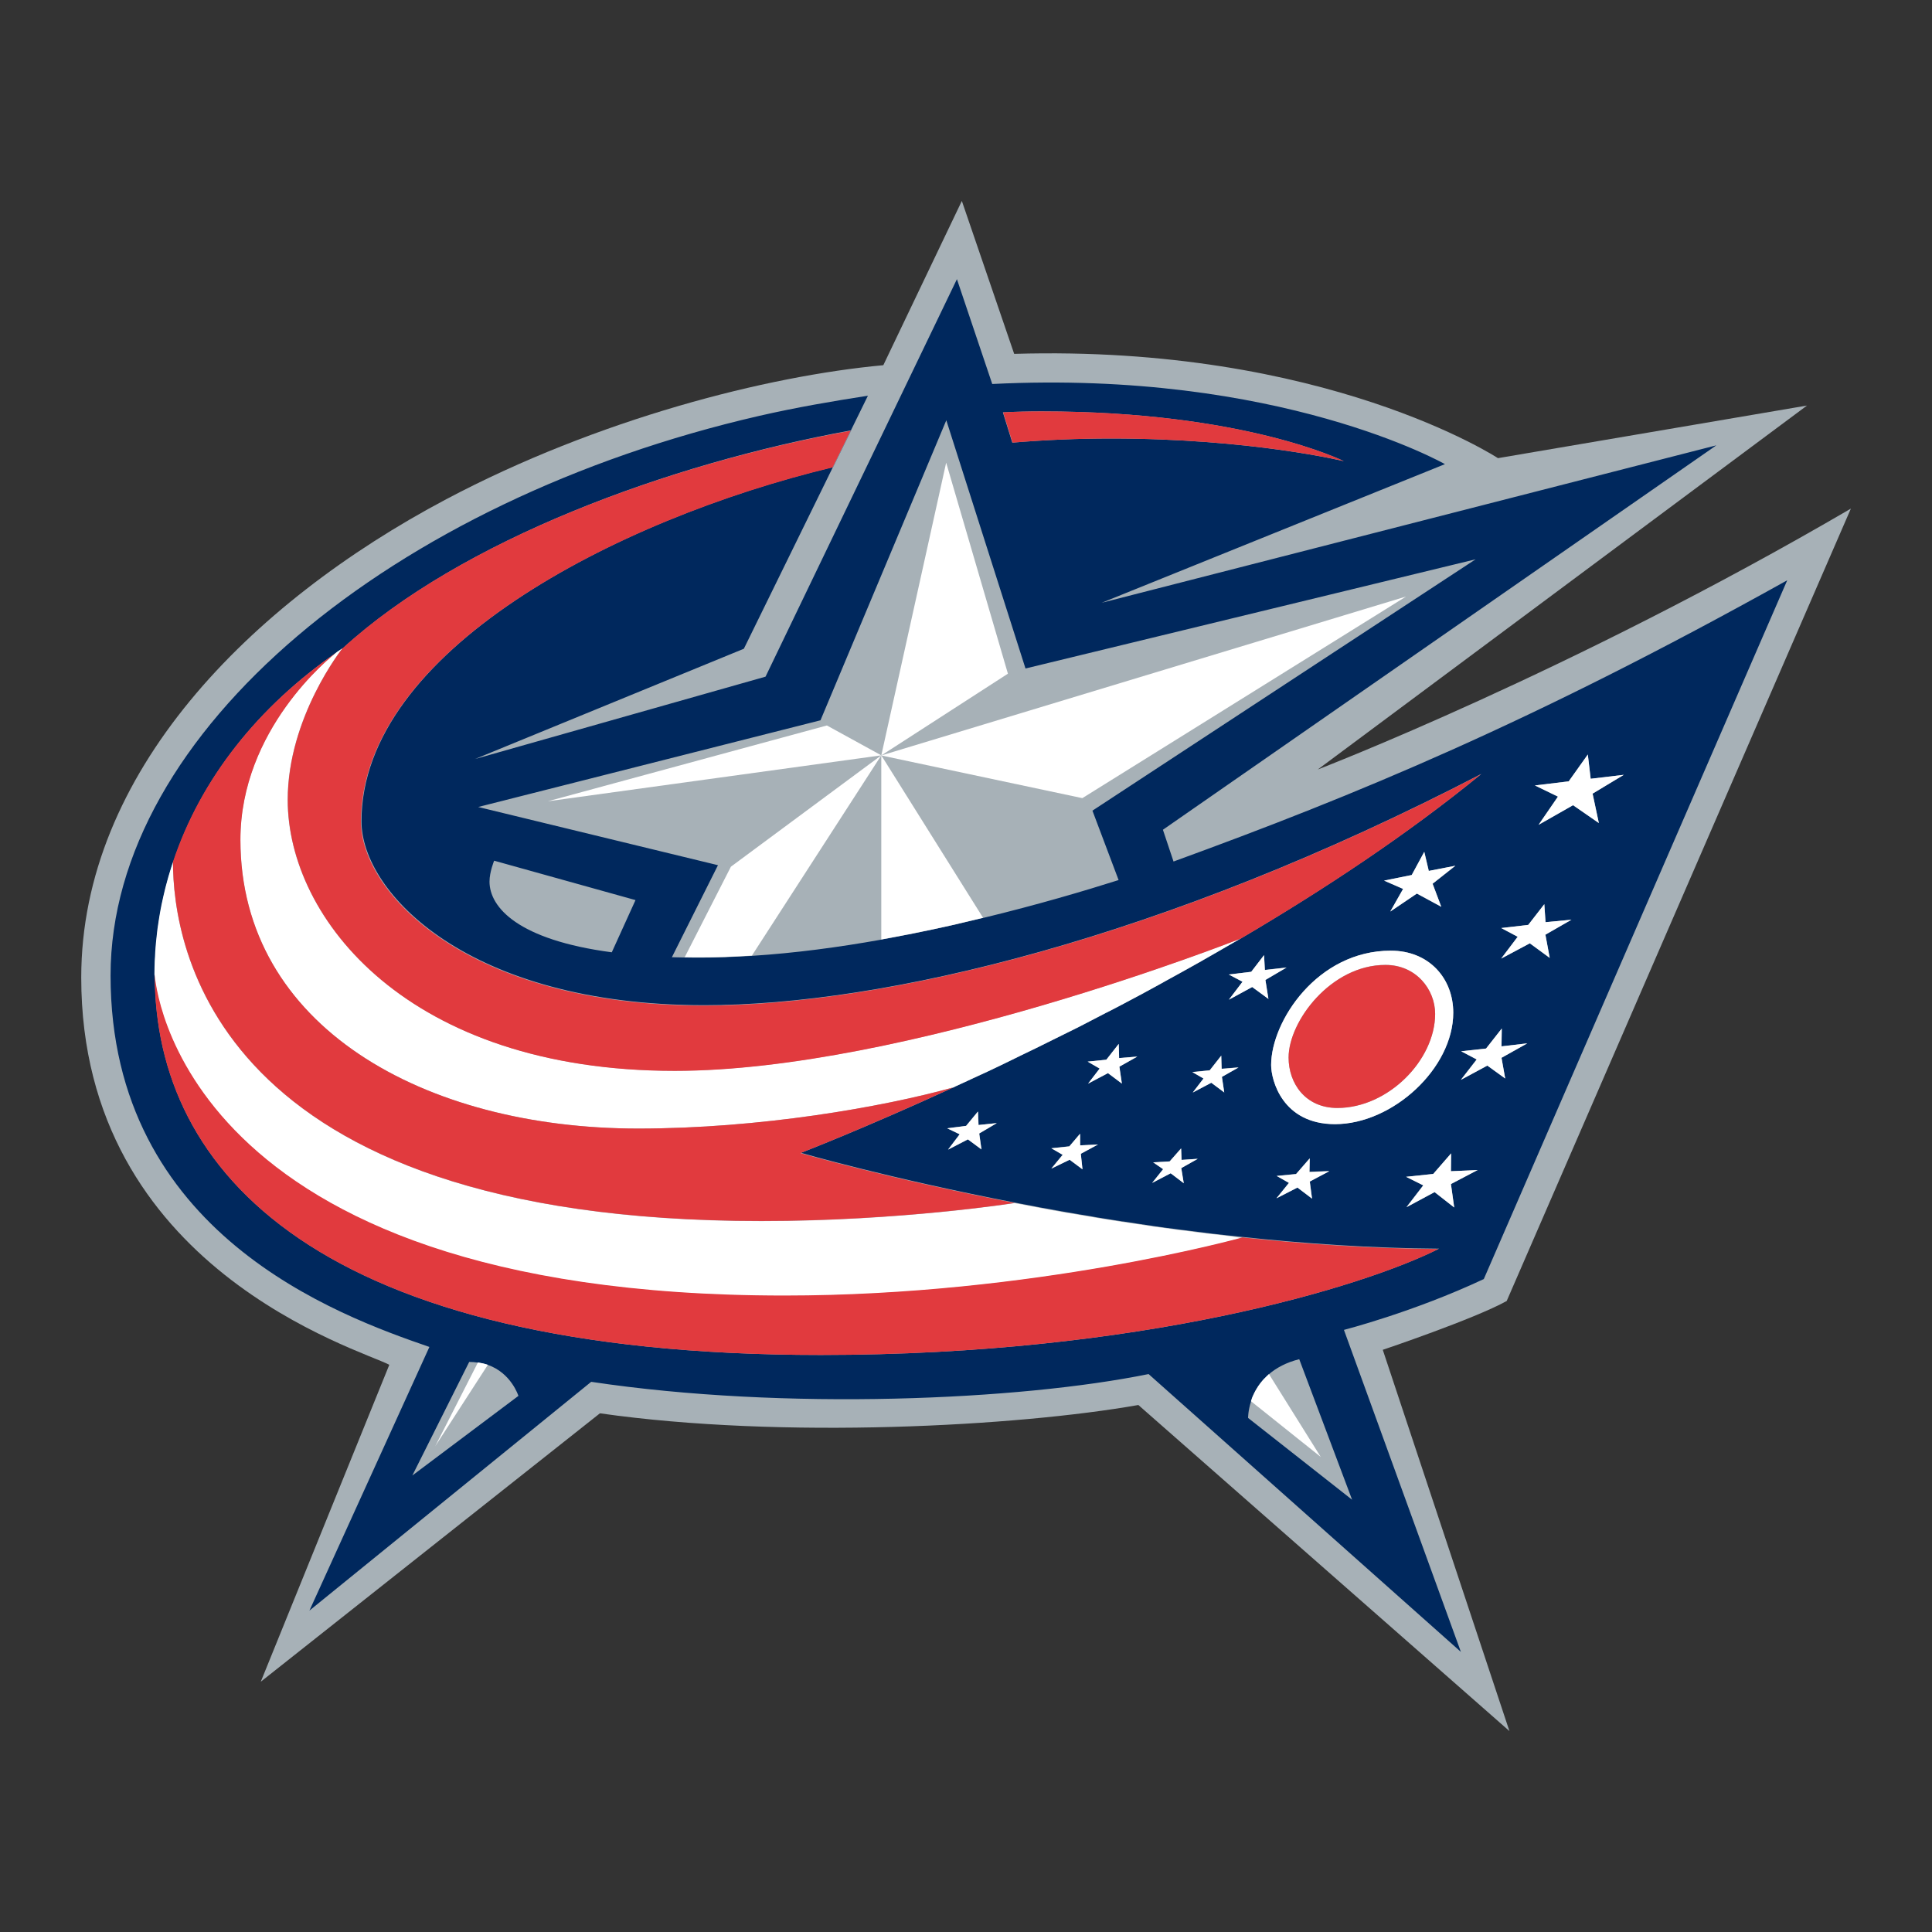 <svg width="79" height="79" viewBox="0 0 79 79" fill="none" xmlns="http://www.w3.org/2000/svg">
<rect x="0" y="0" width="79" height="79" fill="#333333" stroke="none"/>
<path d="M61.609 53.198L75.683 20.797C64.207 27.502 53.884 31.465 53.884 31.465L73.889 16.583L61.252 18.734C61.252 18.734 54.173 14.091 41.47 14.47L39.33 8.216L36.119 14.933C31.348 15.373 24.431 17.14 18.249 20.412C10.195 24.676 3.322 31.627 3.322 39.971C3.322 51.888 14.743 55.177 15.919 55.807L10.663 68.766L24.531 57.791C32.011 58.856 41.61 58.321 46.548 57.451L61.721 70.784L56.542 55.194C56.548 55.194 60.299 53.928 61.609 53.198Z" fill="#A7B1B7"/>
<path d="M60.673 52.301L73.08 23.728C62.607 29.564 55.405 32.524 47.986 35.228L47.552 33.929L70.182 18.21L45.049 24.648L59.084 18.979C59.084 18.979 52.317 15.117 40.573 15.702L39.129 11.415L31.303 27.669L19.425 31.036L30.417 26.527L35.489 16.181C34.079 16.399 32.574 16.655 31.041 17.006C16.081 20.445 4.521 29.921 4.521 39.887C4.521 50.439 13.823 53.789 17.558 55.077L12.653 65.857L24.174 56.503C32.095 57.691 41.705 57.256 46.966 56.186L59.736 67.546L54.954 54.38C54.948 54.38 57.774 53.661 60.673 52.301ZM59.463 49.374L58.661 48.745L57.512 49.358L58.198 48.466L57.496 48.12L58.605 48.003L59.341 47.161L59.329 47.892L60.422 47.842L59.329 48.416L59.463 49.374ZM53.65 49.012L53.053 48.555L52.195 48.995L52.702 48.365L52.2 48.081L52.997 48.003L53.555 47.362L53.544 47.914L54.357 47.88L53.56 48.304L53.65 49.012ZM51.977 43.55C51.977 41.766 53.861 38.873 56.871 38.873C58.438 38.873 59.424 40.005 59.424 41.409C59.424 43.689 56.949 45.963 54.592 45.963C52.434 45.963 51.977 44.163 51.977 43.55ZM51.866 40.846L51.203 40.356L50.249 40.874L50.807 40.144L50.249 39.848L51.164 39.737L51.688 39.051L51.721 39.659L52.607 39.559L51.743 40.066L51.866 40.846ZM50.06 44.67L49.53 44.274L48.772 44.67L49.213 44.096L48.756 43.834L49.464 43.761L49.937 43.159L49.948 43.7L50.64 43.644L49.96 44.029L50.06 44.67ZM48.404 48.382L47.869 47.975L47.111 48.371L47.557 47.808L47.15 47.529L47.825 47.49L48.293 46.955L48.31 47.429L48.973 47.384L48.298 47.763L48.404 48.382ZM58.934 37.078L57.936 36.537L56.849 37.273L57.373 36.348L56.598 36.008L57.73 35.779L58.242 34.832L58.426 35.612L59.513 35.4L58.583 36.136L58.934 37.078ZM64.145 31.95L64.926 30.852L65.043 31.844L66.397 31.683L65.121 32.452L65.377 33.65L64.318 32.92L62.913 33.723L63.705 32.574L62.763 32.117L64.145 31.95ZM61.386 37.948L62.49 37.819L63.148 36.972L63.198 37.708L64.257 37.608L63.192 38.215L63.365 39.168L62.551 38.572L61.381 39.196L62.055 38.304L61.386 37.948ZM61.408 42.056L61.397 42.786L62.451 42.663L61.397 43.254L61.548 44.096L60.818 43.572L59.736 44.151L60.383 43.321L59.748 42.986L60.762 42.875L61.408 42.056ZM42.591 16.822C50.89 16.822 54.948 18.857 54.948 18.857C54.948 18.857 51.147 17.931 45.434 17.931C44.085 17.931 42.736 17.987 41.398 18.099H41.392L41.008 16.861C41.554 16.833 42.084 16.822 42.591 16.822ZM33.55 29.453L38.695 17.185L41.933 27.335L60.338 22.87L44.67 33.148L45.74 35.986C44.352 36.426 42.412 37 40.2 37.535C40.183 37.541 40.16 37.546 40.144 37.546C39.843 37.619 39.542 37.691 39.23 37.764C39.202 37.769 39.174 37.775 39.141 37.786C38.494 37.931 37.831 38.076 37.156 38.21C37.134 38.215 37.112 38.221 37.089 38.221C36.766 38.282 36.443 38.343 36.119 38.405C36.092 38.41 36.064 38.416 36.036 38.422C34.297 38.734 32.502 38.973 30.746 39.085C30.724 39.085 30.701 39.085 30.674 39.09C30.361 39.107 30.049 39.124 29.743 39.135C29.704 39.135 29.665 39.135 29.626 39.141C29.302 39.152 28.985 39.157 28.667 39.157C28.444 39.157 28.232 39.157 28.02 39.152C28.015 39.152 28.004 39.152 27.998 39.152C27.82 39.146 27.647 39.146 27.474 39.141L29.358 35.378L19.553 32.998L33.55 29.453ZM25.986 36.805L25.016 38.94C21.187 38.433 20.016 37.106 20.016 36.047C20.016 35.651 20.206 35.194 20.206 35.194L25.986 36.805ZM16.861 60.333L19.186 55.69C19.308 55.69 19.425 55.701 19.537 55.718C19.57 55.723 19.604 55.729 19.637 55.734C19.671 55.74 19.71 55.745 19.743 55.751C19.81 55.768 19.877 55.784 19.938 55.807C20.908 56.141 21.198 57.078 21.198 57.078L16.861 60.333ZM33.561 55.405C12.982 55.405 6.332 47.886 6.332 39.865C6.332 39.854 6.332 39.848 6.332 39.837C6.332 39.837 6.332 39.837 6.332 39.832C6.332 39.815 6.332 39.798 6.332 39.782C6.332 39.614 6.338 39.447 6.343 39.28C6.343 39.224 6.349 39.168 6.354 39.107C6.36 38.979 6.371 38.851 6.377 38.722C6.382 38.656 6.388 38.594 6.393 38.527C6.405 38.405 6.416 38.282 6.432 38.165C6.438 38.098 6.449 38.037 6.455 37.97C6.471 37.847 6.488 37.719 6.51 37.596C6.522 37.541 6.527 37.485 6.538 37.429C6.566 37.273 6.594 37.123 6.622 36.972C6.627 36.944 6.633 36.922 6.639 36.894C6.678 36.716 6.717 36.537 6.761 36.359C6.772 36.32 6.784 36.281 6.789 36.248C6.823 36.108 6.862 35.974 6.901 35.835C6.917 35.779 6.934 35.724 6.951 35.668C6.984 35.551 7.023 35.428 7.062 35.311C7.073 35.283 7.079 35.255 7.09 35.228V35.233C8.222 31.827 10.579 28.879 13.784 26.666C13.796 26.655 13.807 26.649 13.807 26.649C13.868 26.605 13.935 26.56 13.996 26.521C14.007 26.515 14.013 26.51 14.024 26.504C18.857 22.084 27.312 18.968 34.804 17.597L34.068 19.096C25.122 21.248 14.782 26.66 14.782 33.583C14.782 36.487 19.119 41.102 28.801 41.102C36.114 41.102 47.524 38.422 60.578 31.643C57.579 34.096 54.157 36.359 50.762 38.36C50.734 38.377 50.706 38.394 50.684 38.405C50.467 38.533 50.255 38.656 50.038 38.778C50.004 38.8 49.965 38.817 49.932 38.84C49.681 38.984 49.425 39.129 49.174 39.274C49.168 39.28 49.163 39.28 49.157 39.285C48.923 39.419 48.683 39.553 48.449 39.681C48.399 39.709 48.349 39.737 48.298 39.765C48.081 39.887 47.858 40.005 47.641 40.127C47.618 40.138 47.596 40.155 47.574 40.166C47.329 40.3 47.083 40.434 46.838 40.567C46.81 40.584 46.777 40.601 46.749 40.618C46.537 40.729 46.325 40.841 46.119 40.952C46.069 40.98 46.024 41.002 45.974 41.03C45.746 41.153 45.517 41.27 45.289 41.387C45.283 41.387 45.277 41.392 45.272 41.392C45.032 41.515 44.798 41.638 44.564 41.76C44.519 41.783 44.48 41.805 44.436 41.827C44.246 41.928 44.057 42.022 43.867 42.117C43.817 42.139 43.767 42.167 43.717 42.19C43.271 42.412 42.831 42.63 42.401 42.842C42.34 42.87 42.284 42.897 42.228 42.925C42.067 43.003 41.905 43.081 41.743 43.159C41.688 43.187 41.632 43.215 41.576 43.243C41.376 43.338 41.175 43.438 40.98 43.533C40.93 43.555 40.88 43.583 40.829 43.605C40.684 43.678 40.54 43.745 40.395 43.812C40.317 43.85 40.239 43.884 40.155 43.923C40.044 43.979 39.926 44.029 39.815 44.079C39.731 44.118 39.648 44.157 39.564 44.196C39.403 44.269 39.246 44.341 39.09 44.413C39.062 44.425 39.035 44.436 39.012 44.453C35.278 46.169 32.753 47.139 32.753 47.139C32.753 47.139 36.32 48.176 41.554 49.185C41.872 49.246 42.189 49.307 42.518 49.369C42.546 49.374 42.58 49.38 42.608 49.386C42.931 49.447 43.26 49.502 43.594 49.564C43.627 49.569 43.661 49.575 43.694 49.581C44.029 49.636 44.369 49.698 44.715 49.753C44.742 49.759 44.776 49.764 44.804 49.77C45.16 49.831 45.523 49.887 45.891 49.943C45.907 49.943 45.924 49.948 45.941 49.948C46.32 50.004 46.704 50.066 47.095 50.121C47.117 50.127 47.134 50.127 47.156 50.132C47.524 50.183 47.897 50.238 48.271 50.283C48.321 50.288 48.371 50.294 48.421 50.3C48.767 50.344 49.118 50.389 49.469 50.433C49.541 50.444 49.608 50.45 49.681 50.456C50.015 50.495 50.35 50.534 50.69 50.567C53.332 50.851 56.096 51.041 58.844 51.058C55.745 52.618 46.671 55.405 33.561 55.405ZM45.874 44.308L45.305 43.884L44.492 44.313L44.965 43.694L44.475 43.41L45.238 43.332L45.746 42.685L45.757 43.265L46.504 43.204L45.768 43.616L45.874 44.308ZM44.263 47.814L43.733 47.418L42.986 47.78L43.449 47.217L42.986 46.95L43.722 46.872L44.157 46.359L44.163 46.833L44.893 46.799L44.191 47.178L44.263 47.814ZM40.133 47L39.581 46.593L38.767 47.011L39.241 46.381L38.734 46.136L39.508 46.041L39.993 45.45L40.016 46.002L40.763 45.924L40.044 46.348L40.133 47ZM55.288 61.325L51.035 57.98C51.035 57.98 51.03 57.685 51.158 57.295C51.169 57.267 51.18 57.239 51.186 57.211C51.191 57.2 51.197 57.184 51.197 57.172C51.219 57.117 51.242 57.061 51.27 57.005C51.275 56.988 51.286 56.972 51.297 56.949C51.32 56.905 51.342 56.86 51.37 56.816C51.381 56.799 51.392 56.782 51.403 56.76C51.437 56.704 51.476 56.643 51.52 56.587C51.531 56.57 51.543 56.559 51.554 56.542C51.587 56.498 51.626 56.448 51.671 56.403C51.688 56.386 51.704 56.37 51.721 56.353C51.777 56.297 51.832 56.242 51.894 56.186C52.189 55.935 52.59 55.712 53.126 55.578L55.288 61.325Z" fill="#00285D"/>
<path d="M49.653 50.472C49.58 50.467 49.514 50.456 49.441 50.45C49.09 50.406 48.739 50.367 48.393 50.316C48.343 50.311 48.293 50.305 48.243 50.3C47.869 50.249 47.496 50.199 47.128 50.149C47.106 50.144 47.083 50.144 47.066 50.138C46.676 50.082 46.292 50.027 45.913 49.965C45.896 49.965 45.879 49.96 45.863 49.96C45.495 49.904 45.132 49.843 44.776 49.787C44.748 49.781 44.714 49.776 44.687 49.77C44.341 49.714 44.001 49.653 43.666 49.597C43.633 49.592 43.599 49.586 43.566 49.581C43.232 49.525 42.903 49.464 42.58 49.402C42.552 49.397 42.518 49.391 42.49 49.386C42.161 49.324 41.844 49.263 41.526 49.202C41.515 49.202 41.498 49.196 41.481 49.196C41.481 49.196 36.833 49.932 31.131 49.932C8.645 49.932 7.073 38.617 7.073 35.25V35.244C7.062 35.272 7.057 35.3 7.045 35.328C7.006 35.445 6.973 35.562 6.934 35.685C6.917 35.74 6.9 35.796 6.884 35.852C6.845 35.986 6.811 36.125 6.772 36.264C6.761 36.303 6.75 36.343 6.744 36.376C6.7 36.554 6.661 36.733 6.622 36.911C6.616 36.939 6.611 36.961 6.605 36.989C6.577 37.139 6.544 37.296 6.521 37.446C6.51 37.502 6.505 37.558 6.494 37.613C6.477 37.736 6.455 37.864 6.438 37.987C6.432 38.054 6.421 38.115 6.416 38.182C6.404 38.304 6.388 38.422 6.377 38.544C6.371 38.611 6.365 38.672 6.36 38.739C6.349 38.867 6.343 38.996 6.337 39.124C6.332 39.18 6.332 39.235 6.326 39.297C6.321 39.464 6.315 39.631 6.315 39.798C6.315 39.815 6.315 39.832 6.315 39.849C6.315 39.849 6.315 39.849 6.315 39.854C6.332 40.144 7.252 52.992 32.061 52.992C42.273 52.992 50.79 50.617 50.79 50.617C50.745 50.612 50.695 50.606 50.651 50.601C50.327 50.545 49.987 50.511 49.653 50.472Z" fill="white"/>
<path d="M26.092 46.147C31.058 46.147 36.053 45.278 38.984 44.464C39.012 44.453 39.04 44.441 39.062 44.425C39.218 44.352 39.375 44.28 39.536 44.207C39.62 44.168 39.703 44.129 39.787 44.09C39.898 44.04 40.01 43.984 40.127 43.934C40.205 43.895 40.283 43.862 40.367 43.823C40.512 43.756 40.657 43.683 40.801 43.617C40.852 43.594 40.902 43.572 40.952 43.544C41.147 43.449 41.348 43.355 41.548 43.254C41.604 43.226 41.66 43.199 41.716 43.171C41.877 43.093 42.039 43.015 42.201 42.937C42.256 42.909 42.318 42.881 42.373 42.853C42.803 42.641 43.243 42.424 43.689 42.201C43.739 42.178 43.789 42.151 43.839 42.128C44.029 42.033 44.218 41.939 44.408 41.838C44.453 41.816 44.492 41.794 44.536 41.772C44.77 41.649 45.004 41.532 45.244 41.404C45.249 41.404 45.255 41.398 45.261 41.398C45.489 41.281 45.718 41.158 45.946 41.041C45.996 41.014 46.041 40.991 46.091 40.963C46.303 40.852 46.509 40.74 46.721 40.629C46.749 40.612 46.782 40.596 46.81 40.579C47.056 40.445 47.301 40.317 47.546 40.177C47.568 40.166 47.591 40.15 47.613 40.138C47.83 40.021 48.048 39.899 48.271 39.776C48.321 39.748 48.371 39.72 48.421 39.693C48.655 39.559 48.895 39.431 49.129 39.297C49.135 39.291 49.14 39.291 49.146 39.286C49.397 39.141 49.647 39.001 49.904 38.851C49.937 38.828 49.976 38.812 50.01 38.789C50.227 38.667 50.439 38.539 50.656 38.416C50.684 38.399 50.712 38.383 50.734 38.371C50.612 38.422 37.017 43.784 27.586 43.784C16.711 43.784 11.761 37.58 11.761 32.703C11.761 29.325 14.002 26.51 14.002 26.51C13.991 26.516 13.985 26.521 13.974 26.527C13.913 26.571 13.846 26.616 13.784 26.655C13.784 26.655 13.773 26.66 13.762 26.672C13.461 26.906 9.827 29.832 9.827 34.341C9.832 41.967 17.341 46.147 26.092 46.147Z" fill="white"/>
<path d="M38.689 18.918L36.036 30.891L41.214 27.547L38.689 18.918Z" fill="white"/>
<path d="M29.887 35.439L27.998 39.141C28.003 39.141 28.015 39.141 28.02 39.141C28.232 39.146 28.444 39.146 28.667 39.146C28.985 39.146 29.302 39.141 29.625 39.129C29.665 39.129 29.703 39.129 29.742 39.124C30.049 39.113 30.361 39.096 30.673 39.079C30.696 39.079 30.718 39.079 30.746 39.074L36.036 30.886L33.812 29.665L22.402 32.764L36.036 30.886L29.887 35.439Z" fill="white"/>
<path d="M19.643 55.729C19.609 55.723 19.576 55.712 19.542 55.712L17.798 59.135L19.949 55.807C19.888 55.785 19.821 55.768 19.754 55.751C19.715 55.74 19.676 55.734 19.643 55.729Z" fill="white"/>
<path d="M51.888 56.186C51.827 56.242 51.766 56.297 51.715 56.353C51.699 56.37 51.682 56.386 51.665 56.403C51.626 56.448 51.587 56.492 51.548 56.542C51.537 56.559 51.526 56.57 51.515 56.587C51.47 56.643 51.431 56.704 51.398 56.76C51.386 56.777 51.375 56.793 51.364 56.816C51.336 56.86 51.314 56.905 51.292 56.949C51.281 56.966 51.275 56.983 51.264 57.005C51.236 57.061 51.214 57.117 51.191 57.172C51.186 57.184 51.18 57.2 51.18 57.211C51.169 57.239 51.158 57.267 51.152 57.295L54.006 59.575L51.888 56.186Z" fill="white"/>
<path d="M36.036 38.416C36.063 38.41 36.091 38.405 36.119 38.399C36.448 38.338 36.771 38.282 37.089 38.215C37.111 38.21 37.134 38.204 37.156 38.204C37.831 38.07 38.494 37.931 39.14 37.781C39.168 37.775 39.196 37.769 39.23 37.758C39.536 37.686 39.843 37.613 40.144 37.541C40.16 37.535 40.183 37.53 40.199 37.53L36.036 30.886V38.416Z" fill="white"/>
<path d="M57.495 24.392L36.036 30.891L44.257 32.636L57.495 24.392Z" fill="white"/>
<path d="M40.01 46.002L39.987 45.45L39.503 46.036L38.728 46.136L39.241 46.381L38.767 47.006L39.575 46.587L40.132 47L40.038 46.348L40.757 45.924L40.01 46.002Z" fill="white"/>
<path d="M44.168 46.833V46.359L43.728 46.877L42.992 46.955L43.455 47.223L42.992 47.786L43.739 47.423L44.263 47.814L44.196 47.178L44.898 46.799L44.168 46.833Z" fill="white"/>
<path d="M45.762 43.265L45.745 42.685L45.238 43.332L44.475 43.41L44.965 43.694L44.491 44.308L45.305 43.878L45.874 44.308L45.773 43.616L46.504 43.204L45.762 43.265Z" fill="white"/>
<path d="M49.954 43.706L49.937 43.171L49.469 43.767L48.755 43.84L49.212 44.102L48.772 44.676L49.53 44.274L50.06 44.67L49.965 44.035L50.645 43.65L49.954 43.706Z" fill="white"/>
<path d="M48.315 47.429L48.298 46.961L47.83 47.49L47.156 47.529L47.563 47.808L47.111 48.371L47.869 47.975L48.404 48.382L48.304 47.764L48.978 47.385L48.315 47.429Z" fill="white"/>
<path d="M53.555 47.368L52.997 48.009L52.206 48.087L52.707 48.371L52.195 49.001L53.053 48.561L53.649 49.012L53.555 48.316L54.357 47.892L53.544 47.925L53.555 47.368Z" fill="white"/>
<path d="M51.721 39.664L51.687 39.057L51.163 39.737L50.244 39.848L50.807 40.144L50.249 40.88L51.202 40.361L51.866 40.846L51.743 40.071L52.607 39.564L51.721 39.664Z" fill="white"/>
<path d="M59.329 47.892L59.335 47.162L58.605 48.003L57.495 48.12L58.198 48.471L57.512 49.363L58.66 48.745L59.463 49.374L59.329 48.416L60.422 47.842L59.329 47.892Z" fill="white"/>
<path d="M61.397 42.786L61.408 42.056L60.767 42.875L59.747 42.987L60.383 43.321L59.736 44.157L60.817 43.572L61.548 44.102L61.397 43.254L62.451 42.663L61.397 42.786Z" fill="white"/>
<path d="M63.197 37.708L63.147 36.972L62.49 37.82L61.386 37.948L62.06 38.305L61.386 39.196L62.556 38.572L63.37 39.169L63.192 38.221L64.257 37.608L63.197 37.708Z" fill="white"/>
<path d="M57.373 36.348L56.849 37.273L57.936 36.538L58.934 37.078L58.577 36.136L59.508 35.401L58.421 35.612L58.237 34.832L57.724 35.78L56.593 36.008L57.373 36.348Z" fill="white"/>
<path d="M66.397 31.683L65.043 31.844L64.926 30.852L64.145 31.95L62.763 32.117L63.705 32.574L62.913 33.728L64.324 32.926L65.377 33.656L65.121 32.452L66.397 31.683Z" fill="white"/>
<path d="M59.424 41.409C59.424 40.005 58.432 38.873 56.871 38.873C53.861 38.873 51.977 41.766 51.977 43.55C51.977 44.163 52.434 45.969 54.592 45.969C56.949 45.963 59.424 43.683 59.424 41.409ZM54.686 45.305C53.376 45.305 52.691 44.302 52.691 43.243C52.691 41.76 54.424 39.453 56.654 39.453C57.908 39.453 58.683 40.462 58.683 41.454C58.683 43.349 56.76 45.305 54.686 45.305Z" fill="white"/>
<path d="M50.801 50.6C50.801 50.6 42.284 52.975 32.073 52.975C7.263 52.975 6.343 40.127 6.326 39.837C6.326 39.848 6.326 39.854 6.326 39.865C6.326 47.886 12.976 55.405 33.555 55.405C46.665 55.405 55.74 52.618 58.817 51.074C56.069 51.058 53.304 50.868 50.662 50.584C50.712 50.589 50.757 50.595 50.801 50.6Z" fill="#E13A3E"/>
<path d="M31.131 49.926C36.833 49.926 41.481 49.19 41.481 49.19C41.493 49.19 41.509 49.196 41.526 49.196C36.292 48.187 32.725 47.15 32.725 47.15C32.725 47.15 35.25 46.18 38.984 44.464C36.052 45.277 31.052 46.147 26.092 46.147C17.34 46.147 9.832 41.966 9.832 34.341C9.832 29.832 13.467 26.905 13.768 26.671C10.568 28.884 8.205 31.833 7.073 35.239C7.079 38.611 8.645 49.926 31.131 49.926Z" fill="#E13A3E"/>
<path d="M11.767 32.708C11.767 37.58 16.716 43.789 27.591 43.789C37.022 43.789 50.617 38.427 50.74 38.377C54.134 36.381 57.557 34.118 60.556 31.66C47.501 38.438 36.097 41.119 28.778 41.119C19.102 41.119 14.76 36.504 14.76 33.6C14.76 26.677 25.1 21.265 34.046 19.113L34.782 17.614C27.296 18.979 18.84 22.09 14.002 26.515C14.002 26.515 11.767 29.325 11.767 32.708Z" fill="#E13A3E"/>
<path d="M41.403 18.099C42.741 17.987 44.09 17.931 45.439 17.931C51.152 17.931 54.954 18.857 54.954 18.857C54.954 18.857 50.896 16.822 42.596 16.822C42.089 16.822 41.559 16.833 41.019 16.861L41.403 18.099Z" fill="#E13A3E"/>
<path d="M52.691 43.243C52.691 44.297 53.376 45.305 54.686 45.305C56.76 45.305 58.683 43.349 58.683 41.459C58.683 40.462 57.908 39.458 56.654 39.458C54.424 39.453 52.691 41.76 52.691 43.243Z" fill="#E13A3E"/>
</svg>
